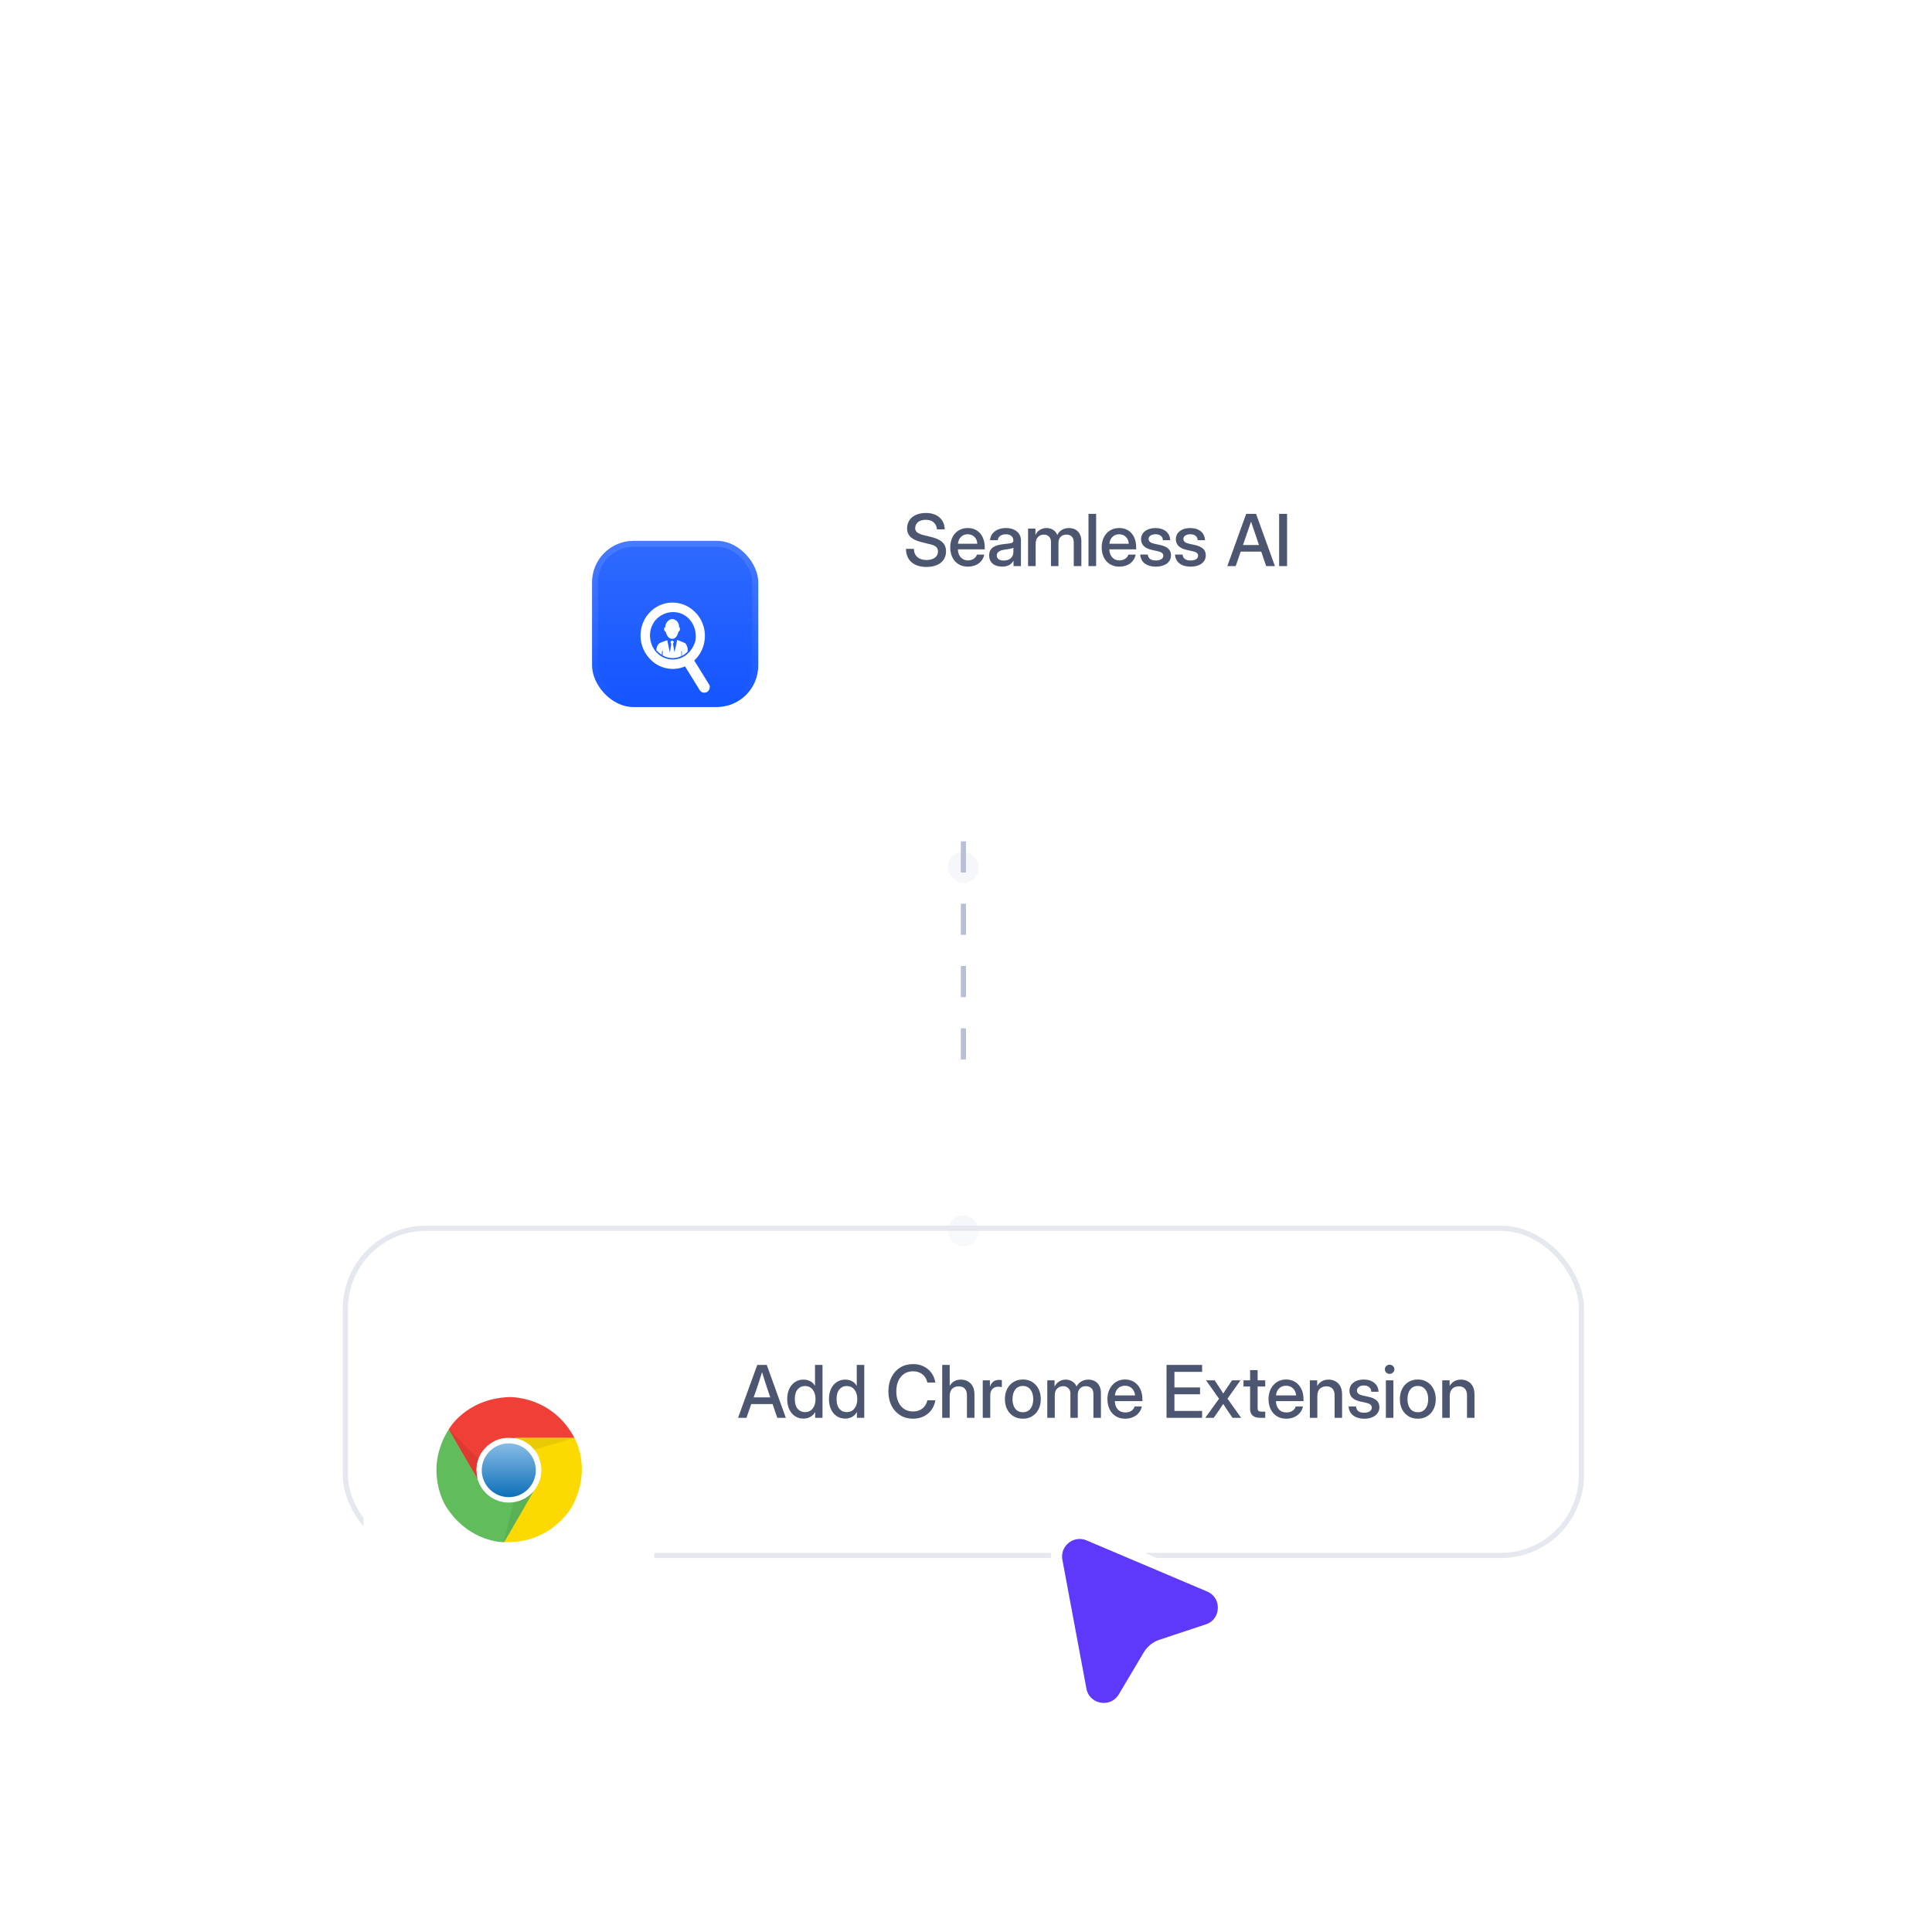 <svg width="372" height="372" viewBox="0 0 372 372" fill="none" xmlns="http://www.w3.org/2000/svg">
<rect x="98" y="72" width="175" height="64" rx="16" fill="white" fill-opacity="0.32"/>
<rect x="98.5" y="72.5" width="174" height="63" rx="15.5" stroke="white" stroke-opacity="0.32"/>
<g filter="url(#filter0_ddd_4219_8632)">
<rect x="102" y="76" width="56" height="56" rx="12" fill="white"/>
<g filter="url(#filter1_dd_4219_8632)">
<g clip-path="url(#clip0_4219_8632)">
<rect x="114" y="88" width="32" height="32" rx="8" fill="#1355FF"/>
<rect x="114" y="88" width="32" height="32" rx="8" fill="url(#paint0_linear_4219_8632)" fill-opacity="0.12"/>
<g filter="url(#filter2_d_4219_8632)">
<path d="M128.205 100.992C128.37 101.677 128.757 102.305 129.42 102.305C130.083 102.305 130.47 101.677 130.636 100.935C130.857 100.821 130.968 100.593 130.912 100.307C130.912 100.193 130.857 100.079 130.747 100.022C130.802 99.222 130.194 98.537 129.42 98.48C128.647 98.594 128.094 99.279 128.094 100.079C127.983 100.079 127.873 100.193 127.873 100.364C127.818 100.593 127.983 100.878 128.205 100.992Z" fill="white"/>
<path d="M131.963 103.162C131.466 102.933 130.968 102.705 130.416 102.534H130.36C130.36 102.876 129.863 104.875 129.863 104.875L129.587 103.276L129.752 102.876L129.476 102.648H129.31L129.089 102.933L129.255 103.333L128.979 104.932C128.979 104.932 128.537 102.876 128.481 102.591H128.426C127.873 102.762 127.376 102.933 126.879 103.219C126.547 103.562 126.381 104.018 126.381 104.475C126.658 104.818 127.045 105.16 127.431 105.389V104.989C127.431 104.818 127.487 104.646 127.597 104.475V105.503C128.205 105.845 128.813 106.017 129.476 106.017C130.084 106.017 130.637 105.902 131.189 105.617V104.532C131.3 104.703 131.3 104.818 131.3 105.046V105.617C131.687 105.389 132.073 105.103 132.405 104.761V104.703C132.46 104.075 132.294 103.562 131.963 103.162Z" fill="white"/>
<path d="M136.494 111.041L133.676 106.473C136.218 104.132 136.439 100.078 134.118 97.452C131.797 94.826 127.929 94.597 125.386 96.938C122.844 99.279 122.623 103.333 124.944 105.959C126.713 108.015 129.476 108.643 131.907 107.615L134.726 112.183C135.057 112.697 135.665 112.811 136.163 112.525C136.66 112.183 136.826 111.498 136.494 111.041ZM131.907 105.56C129.863 106.93 127.1 106.302 125.829 104.132C124.558 101.963 125.11 99.165 127.21 97.852C129.31 96.538 132.018 97.109 133.289 99.279C133.897 100.307 134.118 101.563 133.897 102.705C133.565 103.847 132.902 104.874 131.907 105.56Z" fill="white"/>
</g>
</g>
<rect x="114.57" y="88.57" width="30.86" height="30.86" rx="7.43" stroke="url(#paint1_linear_4219_8632)" stroke-opacity="0.12" stroke-width="1.14"/>
</g>
</g>
<path d="M178.375 109.164C175.948 109.164 174.444 107.865 174.444 105.678H175.969C175.976 107.004 176.892 107.831 178.402 107.831C179.776 107.831 180.604 107.168 180.604 106.197C180.604 105.056 179.564 104.919 178.512 104.652L177.391 104.372C176.03 104.03 174.656 103.415 174.656 101.754C174.656 99.949 176.058 98.773 178.286 98.773C180.501 98.773 181.854 100.018 181.902 101.932H180.405C180.33 100.817 179.564 100.086 178.252 100.086C176.967 100.086 176.215 100.742 176.215 101.713C176.215 102.759 177.637 102.984 178.519 103.203L179.394 103.422C180.925 103.805 182.155 104.488 182.155 106.163C182.155 108.009 180.72 109.164 178.375 109.164ZM186.372 109.109C184.301 109.109 182.968 107.605 182.968 105.404C182.968 103.203 184.294 101.672 186.338 101.672C188.382 101.672 189.606 103.189 189.606 105.397V105.773H184.445C184.445 106.949 185.169 107.906 186.379 107.906C187.2 107.906 187.904 107.462 188.109 106.785H189.517C189.243 108.187 188.006 109.109 186.372 109.109ZM184.451 104.7H188.177C188.143 103.613 187.364 102.868 186.325 102.868C185.21 102.868 184.513 103.736 184.451 104.7ZM192.962 109.103C191.526 109.103 190.46 108.378 190.46 106.936C190.46 105.295 191.84 104.933 193.31 104.762C194.664 104.598 195.115 104.611 195.115 104.085V104.051C195.115 103.354 194.582 102.875 193.673 102.875C192.77 102.875 192.175 103.354 192.114 104.01H190.637C190.706 102.684 191.868 101.672 193.686 101.672C195.464 101.672 196.578 102.643 196.578 104.051V109H195.149V107.975H195.122C194.807 108.562 194.199 109.103 192.962 109.103ZM193.276 107.934C194.527 107.934 195.122 107.182 195.122 106.3V105.466C194.923 105.616 194.165 105.739 193.406 105.842C192.627 105.951 191.916 106.238 191.923 106.963C191.929 107.578 192.442 107.934 193.276 107.934ZM197.951 109V101.781H199.373V102.998H199.4C199.701 102.219 200.515 101.672 201.513 101.672C202.518 101.672 203.29 102.226 203.57 102.998H203.598C203.898 102.246 204.739 101.672 205.833 101.672C207.18 101.672 208.212 102.526 208.212 104.263V109H206.749V104.399C206.749 103.367 206.1 102.937 205.327 102.937C204.37 102.937 203.803 103.593 203.803 104.509V109H202.36V104.297C202.36 103.477 201.786 102.937 200.973 102.937C200.139 102.937 199.414 103.531 199.414 104.659V109H197.951ZM211.055 98.938V109H209.585V98.938H211.055ZM215.532 109.109C213.461 109.109 212.128 107.605 212.128 105.404C212.128 103.203 213.454 101.672 215.498 101.672C217.542 101.672 218.765 103.189 218.765 105.397V105.773H213.604C213.604 106.949 214.329 107.906 215.539 107.906C216.359 107.906 217.063 107.462 217.268 106.785H218.676C218.403 108.187 217.166 109.109 215.532 109.109ZM213.611 104.7H217.337C217.302 103.613 216.523 102.868 215.484 102.868C214.37 102.868 213.673 103.736 213.611 104.7ZM225.313 104.01H223.912C223.898 103.312 223.338 102.868 222.497 102.868C221.704 102.868 221.157 103.237 221.157 103.777C221.157 104.256 221.547 104.529 222.203 104.68L223.434 104.953C224.801 105.261 225.471 105.89 225.471 106.922C225.471 108.303 224.233 109.109 222.572 109.109C220.877 109.109 219.646 108.33 219.544 106.778H221C221.082 107.551 221.636 107.92 222.552 107.92C223.434 107.92 223.994 107.571 223.994 107.004C223.994 106.512 223.584 106.279 222.969 106.143L221.786 105.883C220.405 105.575 219.708 104.878 219.708 103.812C219.708 102.52 220.836 101.672 222.483 101.672C224.117 101.672 225.272 102.547 225.313 104.01ZM232.012 104.01H230.611C230.597 103.312 230.036 102.868 229.196 102.868C228.403 102.868 227.856 103.237 227.856 103.777C227.856 104.256 228.245 104.529 228.902 104.68L230.132 104.953C231.499 105.261 232.169 105.89 232.169 106.922C232.169 108.303 230.932 109.109 229.271 109.109C227.575 109.109 226.345 108.33 226.242 106.778H227.699C227.781 107.551 228.334 107.92 229.25 107.92C230.132 107.92 230.693 107.571 230.693 107.004C230.693 106.512 230.283 106.279 229.667 106.143L228.485 105.883C227.104 105.575 226.407 104.878 226.407 103.812C226.407 102.52 227.534 101.672 229.182 101.672C230.816 101.672 231.971 102.547 232.012 104.01ZM236.317 109L239.947 98.938H241.848L245.484 109H243.796L242.846 106.211H238.894L237.931 109H236.317ZM239.332 104.939H242.415L240.897 100.476H240.87L239.332 104.939ZM247.822 98.938V109H246.29V98.938H247.822Z" fill="#4D5670"/>
<g filter="url(#filter3_ddd_4219_8632)">
<rect x="178.5" y="144" width="14" height="14" rx="7" fill="white"/>
<g filter="url(#filter4_i_4219_8632)">
<rect x="182.5" y="148" width="6" height="6" rx="3" fill="#F6F7FA"/>
</g>
</g>
<path d="M185.5 162L185.5 210" stroke="#B8C0D9" stroke-dasharray="6 6"/>
<g filter="url(#filter5_ddd_4219_8632)">
<rect x="178.5" y="214" width="14" height="14" rx="7" fill="white"/>
<g filter="url(#filter6_i_4219_8632)">
<rect x="182.5" y="218" width="6" height="6" rx="3" fill="#F6F7FA"/>
</g>
</g>
<rect x="66.5" y="236.5" width="238" height="63" rx="15.5" fill="white" fill-opacity="0.2"/>
<rect x="66.5" y="236.5" width="238" height="63" rx="15.5" stroke="#E5E8EE"/>
<g filter="url(#filter7_ddd_4219_8632)">
<rect x="70" y="240" width="56" height="56" rx="12" fill="white"/>
<path d="M98.001 254.004C98.001 254.004 106.253 253.635 110.628 261.9H97.299C97.299 261.9 94.783 261.819 92.634 264.86C92.017 266.136 91.353 267.451 92.098 270.042C91.025 268.231 86.403 260.212 86.403 260.212C86.403 260.212 89.663 254.331 98.001 254.004H98.001Z" fill="#EF3F36"/>
<path d="M110.2 274.986C110.2 274.986 106.392 282.293 97.025 281.932C98.182 279.937 103.691 270.43 103.691 270.43C103.691 270.43 105.022 268.3 103.452 264.925C102.653 263.753 101.839 262.526 99.216 261.873C101.326 261.854 110.605 261.873 110.605 261.873C110.605 261.873 114.081 267.628 110.2 274.986Z" fill="#FCD900"/>
<path d="M85.859 275.043C85.859 275.043 81.411 268.104 86.411 260.201C87.565 262.196 93.074 271.703 93.074 271.703C93.074 271.703 94.262 273.917 97.977 274.248C99.393 274.144 100.867 274.055 102.75 272.122C101.712 273.952 97.055 281.948 97.055 281.948C97.055 281.948 90.311 282.071 85.859 275.043H85.859Z" fill="#61BC5B"/>
<path d="M97.021 282.001L98.896 274.205C98.896 274.205 100.956 274.044 102.684 272.156C101.612 274.036 97.021 282.001 97.021 282.001Z" fill="#5AB055"/>
<path d="M91.72 268.089C91.72 264.652 94.517 261.865 97.966 261.865C101.415 261.865 104.212 264.652 104.212 268.089C104.212 271.526 101.415 274.313 97.966 274.313C94.517 274.309 91.72 271.526 91.72 268.089Z" fill="white"/>
<path d="M92.765 268.089C92.765 265.229 95.092 262.907 97.966 262.907C100.836 262.907 103.167 265.225 103.167 268.089C103.167 270.949 100.84 273.271 97.966 273.271C95.096 273.271 92.765 270.949 92.765 268.089Z" fill="url(#paint2_linear_4219_8632)"/>
<path d="M110.601 261.877L102.881 264.133C102.881 264.133 101.716 262.43 99.212 261.877C101.384 261.865 110.601 261.877 110.601 261.877Z" fill="#EACA05"/>
<path d="M91.948 269.758C90.863 267.885 86.403 260.212 86.403 260.212L92.121 265.848C92.121 265.848 91.535 267.051 91.755 268.773L91.947 269.758H91.948Z" fill="#DF3A32"/>
</g>
<path d="M142.109 273L145.808 262.814H147.64L151.311 273H149.663L148.761 270.354H144.652L143.723 273H142.109ZM145.11 269.062H148.316L147.701 267.258C147.564 266.839 147.419 266.39 147.264 265.911C147.109 265.433 146.931 264.863 146.73 264.202C146.525 264.863 146.345 265.433 146.19 265.911C146.035 266.39 145.887 266.839 145.746 267.258L145.11 269.062ZM154.707 273.144C154.078 273.144 153.529 272.986 153.06 272.672C152.59 272.353 152.226 271.913 151.966 271.353C151.706 270.787 151.576 270.133 151.576 269.391C151.576 268.648 151.706 267.996 151.966 267.436C152.23 266.87 152.597 266.431 153.067 266.116C153.536 265.797 154.081 265.638 154.701 265.638C155.17 265.638 155.598 265.736 155.986 265.932C156.373 266.128 156.683 266.426 156.915 266.827H156.929V262.814H158.371V273H156.956V271.899H156.943C156.701 272.319 156.384 272.631 155.993 272.836C155.605 273.041 155.177 273.144 154.707 273.144ZM155.001 271.899C155.617 271.899 156.106 271.672 156.471 271.216C156.84 270.756 157.025 270.147 157.025 269.391C157.025 268.63 156.84 268.021 156.471 267.565C156.106 267.105 155.617 266.875 155.001 266.875C154.418 266.875 153.944 267.091 153.579 267.524C153.219 267.953 153.039 268.575 153.039 269.391C153.039 270.206 153.219 270.828 153.579 271.257C153.944 271.685 154.418 271.899 155.001 271.899ZM162.746 273.144C162.117 273.144 161.568 272.986 161.098 272.672C160.629 272.353 160.264 271.913 160.005 271.353C159.745 270.787 159.615 270.133 159.615 269.391C159.615 268.648 159.745 267.996 160.005 267.436C160.269 266.87 160.636 266.431 161.105 266.116C161.575 265.797 162.119 265.638 162.739 265.638C163.208 265.638 163.637 265.736 164.024 265.932C164.411 266.128 164.721 266.426 164.954 266.827H164.967V262.814H166.41V273H164.995V271.899H164.981C164.74 272.319 164.423 272.631 164.031 272.836C163.644 273.041 163.215 273.144 162.746 273.144ZM163.04 271.899C163.655 271.899 164.145 271.672 164.509 271.216C164.879 270.756 165.063 270.147 165.063 269.391C165.063 268.63 164.879 268.021 164.509 267.565C164.145 267.105 163.655 266.875 163.04 266.875C162.456 266.875 161.982 267.091 161.618 267.524C161.258 267.953 161.078 268.575 161.078 269.391C161.078 270.206 161.258 270.828 161.618 271.257C161.982 271.685 162.456 271.899 163.04 271.899ZM175.808 273.164C174.874 273.164 174.049 272.943 173.333 272.501C172.618 272.059 172.06 271.444 171.659 270.655C171.257 269.867 171.057 268.953 171.057 267.914C171.057 266.866 171.257 265.948 171.659 265.159C172.06 264.371 172.616 263.756 173.326 263.313C174.042 262.871 174.869 262.65 175.808 262.65C176.551 262.65 177.223 262.796 177.825 263.088C178.431 263.38 178.932 263.792 179.328 264.325C179.725 264.854 179.982 265.48 180.101 266.205H178.556C178.406 265.512 178.084 264.979 177.592 264.605C177.104 264.227 176.514 264.038 175.822 264.038C175.152 264.038 174.575 264.2 174.092 264.523C173.609 264.847 173.235 265.3 172.971 265.884C172.711 266.467 172.581 267.144 172.581 267.914C172.581 268.684 172.711 269.359 172.971 269.938C173.231 270.516 173.602 270.967 174.085 271.291C174.573 271.615 175.152 271.776 175.822 271.776C176.51 271.776 177.098 271.59 177.585 271.216C178.077 270.842 178.403 270.311 178.563 269.623H180.101C179.982 270.343 179.725 270.97 179.328 271.503C178.932 272.032 178.431 272.442 177.825 272.733C177.223 273.021 176.551 273.164 175.808 273.164ZM182.862 268.844V273H181.42V262.814H182.862V266.82C183.359 266.032 184.076 265.638 185.015 265.638C185.512 265.638 185.956 265.747 186.348 265.966C186.745 266.18 187.057 266.499 187.285 266.923C187.513 267.347 187.627 267.873 187.627 268.502V273H186.184V268.68C186.184 268.101 186.045 267.666 185.767 267.374C185.489 267.078 185.102 266.93 184.605 266.93C184.113 266.93 183.698 267.082 183.361 267.388C183.028 267.688 182.862 268.174 182.862 268.844ZM189.226 273V265.781H190.606V266.95H190.634C190.766 266.554 190.973 266.246 191.256 266.027C191.543 265.804 191.917 265.692 192.377 265.692C192.486 265.692 192.587 265.697 192.678 265.706C192.769 265.715 192.844 265.722 192.903 265.727V267.073C192.849 267.06 192.751 267.046 192.609 267.032C192.468 267.014 192.313 267.005 192.145 267.005C191.739 267.005 191.39 267.146 191.099 267.429C190.811 267.711 190.668 268.146 190.668 268.734V273H189.226ZM196.95 273.164C196.261 273.164 195.658 273.005 195.138 272.686C194.618 272.367 194.213 271.924 193.921 271.359C193.634 270.794 193.491 270.143 193.491 269.404C193.491 268.657 193.634 268.001 193.921 267.436C194.213 266.866 194.618 266.422 195.138 266.103C195.658 265.779 196.261 265.617 196.95 265.617C197.638 265.617 198.239 265.779 198.754 266.103C199.274 266.422 199.677 266.866 199.964 267.436C200.256 268.001 200.402 268.657 200.402 269.404C200.402 270.143 200.256 270.794 199.964 271.359C199.677 271.924 199.274 272.367 198.754 272.686C198.239 273.005 197.638 273.164 196.95 273.164ZM196.95 271.92C197.569 271.92 198.057 271.692 198.412 271.236C198.768 270.781 198.946 270.17 198.946 269.404C198.946 268.63 198.766 268.012 198.406 267.552C198.05 267.091 197.565 266.861 196.95 266.861C196.334 266.861 195.847 267.091 195.487 267.552C195.131 268.007 194.953 268.625 194.953 269.404C194.953 270.174 195.131 270.787 195.487 271.243C195.842 271.694 196.33 271.92 196.95 271.92ZM201.652 273V265.781H203.053V266.991C203.277 266.545 203.58 266.207 203.963 265.979C204.345 265.752 204.76 265.638 205.207 265.638C205.699 265.638 206.13 265.763 206.499 266.014C206.872 266.264 207.134 266.583 207.285 266.971C207.481 266.579 207.777 266.26 208.173 266.014C208.575 265.763 209.042 265.638 209.575 265.638C210.021 265.638 210.427 265.736 210.792 265.932C211.156 266.128 211.446 266.419 211.66 266.807C211.874 267.189 211.981 267.67 211.981 268.249V273H210.532V268.372C210.532 267.857 210.388 267.483 210.101 267.251C209.814 267.019 209.475 266.902 209.083 266.902C208.6 266.902 208.219 267.053 207.941 267.354C207.663 267.65 207.524 268.028 207.524 268.488V273H206.102V268.276C206.102 267.862 205.968 267.529 205.699 267.278C205.435 267.028 205.097 266.902 204.687 266.902C204.268 266.902 203.896 267.05 203.573 267.347C203.254 267.643 203.094 268.076 203.094 268.646V273H201.652ZM216.67 273.164C215.954 273.164 215.339 273.002 214.824 272.679C214.314 272.355 213.92 271.911 213.642 271.346C213.368 270.776 213.231 270.129 213.231 269.404C213.231 268.671 213.375 268.019 213.662 267.449C213.949 266.88 214.346 266.433 214.852 266.109C215.357 265.781 215.938 265.617 216.595 265.617C217.278 265.617 217.871 265.777 218.372 266.096C218.878 266.415 219.27 266.859 219.548 267.429C219.826 267.994 219.965 268.648 219.965 269.391V269.78H214.653C214.681 270.432 214.867 270.958 215.214 271.359C215.565 271.76 216.057 271.961 216.69 271.961C217.164 271.961 217.554 271.854 217.859 271.64C218.165 271.425 218.367 271.147 218.468 270.806H219.855C219.769 271.271 219.575 271.681 219.274 272.036C218.978 272.392 218.604 272.67 218.153 272.87C217.707 273.066 217.212 273.164 216.67 273.164ZM214.667 268.687H218.557C218.497 268.112 218.295 267.659 217.948 267.326C217.602 266.989 217.155 266.82 216.608 266.82C216.061 266.82 215.615 266.989 215.269 267.326C214.927 267.659 214.726 268.112 214.667 268.687ZM224.612 273V262.814H231.462V264.147H226.13V267.148H231.065V268.468H226.13V271.667H231.462V273H224.612ZM232.062 273L234.722 269.322L232.227 265.781H233.874L234.735 267.066C234.872 267.281 235.006 267.49 235.139 267.695C235.275 267.9 235.407 268.108 235.535 268.317C235.672 268.108 235.806 267.9 235.938 267.695C236.071 267.49 236.21 267.281 236.355 267.066L237.23 265.781H238.851L236.349 269.302L238.974 273H237.326L236.321 271.537C236.185 271.327 236.05 271.122 235.918 270.922C235.786 270.721 235.656 270.521 235.528 270.32C235.396 270.521 235.262 270.721 235.125 270.922C234.993 271.122 234.858 271.327 234.722 271.537L233.696 273H232.062ZM243.615 265.781V266.971H242.152V271.093C242.152 271.362 242.206 271.549 242.316 271.653C242.425 271.758 242.623 271.811 242.91 271.811H243.615V273H242.705C241.37 273 240.702 272.426 240.702 271.277V266.971H239.431V265.781H240.702V263.812H242.152V265.781H243.615ZM247.688 273.164C246.973 273.164 246.357 273.002 245.842 272.679C245.332 272.355 244.938 271.911 244.66 271.346C244.386 270.776 244.25 270.129 244.25 269.404C244.25 268.671 244.393 268.019 244.68 267.449C244.967 266.88 245.364 266.433 245.87 266.109C246.376 265.781 246.957 265.617 247.613 265.617C248.296 265.617 248.889 265.777 249.39 266.096C249.896 266.415 250.288 266.859 250.566 267.429C250.844 267.994 250.983 268.648 250.983 269.391V269.78H245.671C245.699 270.432 245.886 270.958 246.232 271.359C246.583 271.76 247.075 271.961 247.709 271.961C248.183 271.961 248.572 271.854 248.878 271.64C249.183 271.425 249.386 271.147 249.486 270.806H250.874C250.787 271.271 250.593 271.681 250.293 272.036C249.996 272.392 249.623 272.67 249.171 272.87C248.725 273.066 248.23 273.164 247.688 273.164ZM245.685 268.687H249.575C249.516 268.112 249.313 267.659 248.966 267.326C248.62 266.989 248.173 266.82 247.627 266.82C247.08 266.82 246.633 266.989 246.287 267.326C245.945 267.659 245.744 268.112 245.685 268.687ZM253.648 268.844V273H252.206V265.781H253.621V266.868C254.113 266.048 254.84 265.638 255.802 265.638C256.298 265.638 256.743 265.747 257.135 265.966C257.531 266.18 257.843 266.499 258.071 266.923C258.299 267.347 258.413 267.873 258.413 268.502V273H256.971V268.68C256.971 268.101 256.832 267.666 256.554 267.374C256.276 267.078 255.888 266.93 255.392 266.93C254.899 266.93 254.485 267.082 254.147 267.388C253.815 267.688 253.648 268.174 253.648 268.844ZM262.685 273.171C262.133 273.171 261.637 273.082 261.195 272.904C260.753 272.727 260.395 272.462 260.121 272.111C259.852 271.76 259.702 271.325 259.67 270.806H261.092C261.174 271.617 261.696 272.022 262.657 272.022C263.113 272.022 263.473 271.929 263.738 271.742C264.006 271.555 264.141 271.318 264.141 271.031C264.141 270.785 264.045 270.589 263.854 270.443C263.662 270.293 263.412 270.184 263.102 270.115L261.906 269.849C260.525 269.548 259.834 268.86 259.834 267.784C259.834 267.146 260.087 266.627 260.593 266.226C261.103 265.825 261.771 265.624 262.596 265.624C263.412 265.624 264.082 265.836 264.606 266.26C265.134 266.679 265.408 267.253 265.426 267.982H264.045C264.041 267.632 263.908 267.342 263.649 267.114C263.389 266.882 263.045 266.766 262.616 266.766C262.206 266.766 261.88 266.861 261.639 267.053C261.397 267.244 261.277 267.479 261.277 267.757C261.277 268.003 261.368 268.201 261.55 268.352C261.737 268.502 261.992 268.614 262.316 268.687L263.546 268.96C264.248 269.115 264.765 269.354 265.098 269.678C265.431 270.001 265.597 270.425 265.597 270.949C265.597 271.41 265.469 271.806 265.214 272.139C264.963 272.467 264.619 272.722 264.182 272.904C263.744 273.082 263.245 273.171 262.685 273.171ZM266.847 273V265.781H268.29V273H266.847ZM267.565 264.537C267.31 264.537 267.093 264.453 266.916 264.284C266.742 264.111 266.656 263.901 266.656 263.655C266.656 263.405 266.742 263.195 266.916 263.026C267.093 262.853 267.31 262.767 267.565 262.767C267.82 262.767 268.037 262.853 268.214 263.026C268.392 263.195 268.481 263.405 268.481 263.655C268.481 263.901 268.392 264.111 268.214 264.284C268.037 264.453 267.82 264.537 267.565 264.537ZM272.999 273.164C272.311 273.164 271.707 273.005 271.187 272.686C270.668 272.367 270.262 271.924 269.971 271.359C269.684 270.794 269.54 270.143 269.54 269.404C269.54 268.657 269.684 268.001 269.971 267.436C270.262 266.866 270.668 266.422 271.187 266.103C271.707 265.779 272.311 265.617 272.999 265.617C273.687 265.617 274.289 265.779 274.804 266.103C275.323 266.422 275.726 266.866 276.014 267.436C276.305 268.001 276.451 268.657 276.451 269.404C276.451 270.143 276.305 270.794 276.014 271.359C275.726 271.924 275.323 272.367 274.804 272.686C274.289 273.005 273.687 273.164 272.999 273.164ZM272.999 271.92C273.619 271.92 274.106 271.692 274.462 271.236C274.817 270.781 274.995 270.17 274.995 269.404C274.995 268.63 274.815 268.012 274.455 267.552C274.1 267.091 273.614 266.861 272.999 266.861C272.384 266.861 271.896 267.091 271.536 267.552C271.181 268.007 271.003 268.625 271.003 269.404C271.003 270.174 271.181 270.787 271.536 271.243C271.892 271.694 272.379 271.92 272.999 271.92ZM279.144 268.844V273H277.701V265.781H279.116V266.868C279.609 266.048 280.336 265.638 281.297 265.638C281.794 265.638 282.238 265.747 282.63 265.966C283.027 266.18 283.339 266.499 283.567 266.923C283.794 267.347 283.908 267.873 283.908 268.502V273H282.466V268.68C282.466 268.101 282.327 267.666 282.049 267.374C281.771 267.078 281.384 266.93 280.887 266.93C280.395 266.93 279.98 267.082 279.643 267.388C279.31 267.688 279.144 268.174 279.144 268.844Z" fill="#4D5670"/>
<g filter="url(#filter8_dd_4219_8632)">
<path d="M203.496 296.066C202.842 292.562 206.352 289.74 209.634 291.131L232.846 300.971C236.642 302.58 236.421 308.033 232.507 309.33L223.592 312.282C222.57 312.62 221.705 313.316 221.155 314.241L216.357 322.314C214.25 325.858 208.876 324.903 208.12 320.85L203.496 296.066Z" fill="#5E39FB"/>
<path d="M203.496 296.066C202.842 292.562 206.352 289.74 209.634 291.131L232.846 300.971C236.642 302.58 236.421 308.033 232.507 309.33L223.592 312.282C222.57 312.62 221.705 313.316 221.155 314.241L216.357 322.314C214.25 325.858 208.876 324.903 208.12 320.85L203.496 296.066Z" stroke="white" stroke-width="2.162"/>
</g>
<defs>
<filter id="filter0_ddd_4219_8632" x="88" y="75" width="84" height="85" filterUnits="userSpaceOnUse" color-interpolation-filters="sRGB">
<feFlood flood-opacity="0" result="BackgroundImageFix"/>
<feColorMatrix in="SourceAlpha" type="matrix" values="0 0 0 0 0 0 0 0 0 0 0 0 0 0 0 0 0 0 127 0" result="hardAlpha"/>
<feMorphology radius="1" operator="dilate" in="SourceAlpha" result="effect1_dropShadow_4219_8632"/>
<feOffset/>
<feComposite in2="hardAlpha" operator="out"/>
<feColorMatrix type="matrix" values="0 0 0 0 0.07 0 0 0 0 0.216 0 0 0 0 0.41 0 0 0 0.02 0"/>
<feBlend mode="plus-darker" in2="BackgroundImageFix" result="effect1_dropShadow_4219_8632"/>
<feColorMatrix in="SourceAlpha" type="matrix" values="0 0 0 0 0 0 0 0 0 0 0 0 0 0 0 0 0 0 127 0" result="hardAlpha"/>
<feOffset dy="1"/>
<feGaussianBlur stdDeviation="1"/>
<feComposite in2="hardAlpha" operator="out"/>
<feColorMatrix type="matrix" values="0 0 0 0 0.643 0 0 0 0 0.673 0 0 0 0 0.725 0 0 0 0.24 0"/>
<feBlend mode="plus-darker" in2="effect1_dropShadow_4219_8632" result="effect2_dropShadow_4219_8632"/>
<feColorMatrix in="SourceAlpha" type="matrix" values="0 0 0 0 0 0 0 0 0 0 0 0 0 0 0 0 0 0 127 0" result="hardAlpha"/>
<feMorphology radius="6" operator="erode" in="SourceAlpha" result="effect3_dropShadow_4219_8632"/>
<feOffset dy="14"/>
<feGaussianBlur stdDeviation="10"/>
<feComposite in2="hardAlpha" operator="out"/>
<feColorMatrix type="matrix" values="0 0 0 0 0.089 0 0 0 0 0.122 0 0 0 0 0.24 0 0 0 0.11 0"/>
<feBlend mode="plus-darker" in2="effect2_dropShadow_4219_8632" result="effect3_dropShadow_4219_8632"/>
<feBlend mode="normal" in="SourceGraphic" in2="effect3_dropShadow_4219_8632" result="shape"/>
</filter>
<filter id="filter1_dd_4219_8632" x="111.72" y="86.86" width="36.56" height="36.56" filterUnits="userSpaceOnUse" color-interpolation-filters="sRGB">
<feFlood flood-opacity="0" result="BackgroundImageFix"/>
<feColorMatrix in="SourceAlpha" type="matrix" values="0 0 0 0 0 0 0 0 0 0 0 0 0 0 0 0 0 0 127 0" result="hardAlpha"/>
<feMorphology radius="1.14" operator="dilate" in="SourceAlpha" result="effect1_dropShadow_4219_8632"/>
<feOffset/>
<feComposite in2="hardAlpha" operator="out"/>
<feColorMatrix type="matrix" values="0 0 0 0 0.31 0 0 0 0 0.28 0 0 0 0 0.92 0 0 0 1 0"/>
<feBlend mode="normal" in2="BackgroundImageFix" result="effect1_dropShadow_4219_8632"/>
<feColorMatrix in="SourceAlpha" type="matrix" values="0 0 0 0 0 0 0 0 0 0 0 0 0 0 0 0 0 0 127 0" result="hardAlpha"/>
<feOffset dy="1.14"/>
<feGaussianBlur stdDeviation="1.14"/>
<feComposite in2="hardAlpha" operator="out"/>
<feColorMatrix type="matrix" values="0 0 0 0 0.102 0 0 0 0 0.075 0 0 0 0 0.633 0 0 0 0.5 0"/>
<feBlend mode="normal" in2="effect1_dropShadow_4219_8632" result="effect2_dropShadow_4219_8632"/>
<feBlend mode="normal" in="SourceGraphic" in2="effect2_dropShadow_4219_8632" result="shape"/>
</filter>
<filter id="filter2_d_4219_8632" x="114.213" y="90.762" width="31.573" height="35.596" filterUnits="userSpaceOnUse" color-interpolation-filters="sRGB">
<feFlood flood-opacity="0" result="BackgroundImageFix"/>
<feColorMatrix in="SourceAlpha" type="matrix" values="0 0 0 0 0 0 0 0 0 0 0 0 0 0 0 0 0 0 127 0" result="hardAlpha"/>
<feOffset dy="4.56"/>
<feGaussianBlur stdDeviation="4.56"/>
<feComposite in2="hardAlpha" operator="out"/>
<feColorMatrix type="matrix" values="0 0 0 0 0 0 0 0 0 0 0 0 0 0 0 0 0 0 0.25 0"/>
<feBlend mode="color-burn" in2="BackgroundImageFix" result="effect1_dropShadow_4219_8632"/>
<feBlend mode="normal" in="SourceGraphic" in2="effect1_dropShadow_4219_8632" result="shape"/>
</filter>
<filter id="filter3_ddd_4219_8632" x="164.5" y="143" width="42" height="43" filterUnits="userSpaceOnUse" color-interpolation-filters="sRGB">
<feFlood flood-opacity="0" result="BackgroundImageFix"/>
<feColorMatrix in="SourceAlpha" type="matrix" values="0 0 0 0 0 0 0 0 0 0 0 0 0 0 0 0 0 0 127 0" result="hardAlpha"/>
<feMorphology radius="1" operator="dilate" in="SourceAlpha" result="effect1_dropShadow_4219_8632"/>
<feOffset/>
<feComposite in2="hardAlpha" operator="out"/>
<feColorMatrix type="matrix" values="0 0 0 0 0.07 0 0 0 0 0.216 0 0 0 0 0.41 0 0 0 0.02 0"/>
<feBlend mode="plus-darker" in2="BackgroundImageFix" result="effect1_dropShadow_4219_8632"/>
<feColorMatrix in="SourceAlpha" type="matrix" values="0 0 0 0 0 0 0 0 0 0 0 0 0 0 0 0 0 0 127 0" result="hardAlpha"/>
<feOffset dy="1"/>
<feGaussianBlur stdDeviation="1"/>
<feComposite in2="hardAlpha" operator="out"/>
<feColorMatrix type="matrix" values="0 0 0 0 0.643 0 0 0 0 0.673 0 0 0 0 0.725 0 0 0 0.24 0"/>
<feBlend mode="plus-darker" in2="effect1_dropShadow_4219_8632" result="effect2_dropShadow_4219_8632"/>
<feColorMatrix in="SourceAlpha" type="matrix" values="0 0 0 0 0 0 0 0 0 0 0 0 0 0 0 0 0 0 127 0" result="hardAlpha"/>
<feMorphology radius="6" operator="erode" in="SourceAlpha" result="effect3_dropShadow_4219_8632"/>
<feOffset dy="14"/>
<feGaussianBlur stdDeviation="10"/>
<feComposite in2="hardAlpha" operator="out"/>
<feColorMatrix type="matrix" values="0 0 0 0 0.089 0 0 0 0 0.122 0 0 0 0 0.24 0 0 0 0.11 0"/>
<feBlend mode="plus-darker" in2="effect2_dropShadow_4219_8632" result="effect3_dropShadow_4219_8632"/>
<feBlend mode="normal" in="SourceGraphic" in2="effect3_dropShadow_4219_8632" result="shape"/>
</filter>
<filter id="filter4_i_4219_8632" x="182.5" y="148" width="6" height="7" filterUnits="userSpaceOnUse" color-interpolation-filters="sRGB">
<feFlood flood-opacity="0" result="BackgroundImageFix"/>
<feBlend mode="normal" in="SourceGraphic" in2="BackgroundImageFix" result="shape"/>
<feColorMatrix in="SourceAlpha" type="matrix" values="0 0 0 0 0 0 0 0 0 0 0 0 0 0 0 0 0 0 127 0" result="hardAlpha"/>
<feOffset dy="1"/>
<feGaussianBlur stdDeviation="0.5"/>
<feComposite in2="hardAlpha" operator="arithmetic" k2="-1" k3="1"/>
<feColorMatrix type="matrix" values="0 0 0 0 0 0 0 0 0 0 0 0 0 0 0 0 0 0 0.07 0"/>
<feBlend mode="plus-darker" in2="shape" result="effect1_innerShadow_4219_8632"/>
</filter>
<filter id="filter5_ddd_4219_8632" x="164.5" y="213" width="42" height="43" filterUnits="userSpaceOnUse" color-interpolation-filters="sRGB">
<feFlood flood-opacity="0" result="BackgroundImageFix"/>
<feColorMatrix in="SourceAlpha" type="matrix" values="0 0 0 0 0 0 0 0 0 0 0 0 0 0 0 0 0 0 127 0" result="hardAlpha"/>
<feMorphology radius="1" operator="dilate" in="SourceAlpha" result="effect1_dropShadow_4219_8632"/>
<feOffset/>
<feComposite in2="hardAlpha" operator="out"/>
<feColorMatrix type="matrix" values="0 0 0 0 0.07 0 0 0 0 0.216 0 0 0 0 0.41 0 0 0 0.02 0"/>
<feBlend mode="plus-darker" in2="BackgroundImageFix" result="effect1_dropShadow_4219_8632"/>
<feColorMatrix in="SourceAlpha" type="matrix" values="0 0 0 0 0 0 0 0 0 0 0 0 0 0 0 0 0 0 127 0" result="hardAlpha"/>
<feOffset dy="1"/>
<feGaussianBlur stdDeviation="1"/>
<feComposite in2="hardAlpha" operator="out"/>
<feColorMatrix type="matrix" values="0 0 0 0 0.643 0 0 0 0 0.673 0 0 0 0 0.725 0 0 0 0.24 0"/>
<feBlend mode="plus-darker" in2="effect1_dropShadow_4219_8632" result="effect2_dropShadow_4219_8632"/>
<feColorMatrix in="SourceAlpha" type="matrix" values="0 0 0 0 0 0 0 0 0 0 0 0 0 0 0 0 0 0 127 0" result="hardAlpha"/>
<feMorphology radius="6" operator="erode" in="SourceAlpha" result="effect3_dropShadow_4219_8632"/>
<feOffset dy="14"/>
<feGaussianBlur stdDeviation="10"/>
<feComposite in2="hardAlpha" operator="out"/>
<feColorMatrix type="matrix" values="0 0 0 0 0.089 0 0 0 0 0.122 0 0 0 0 0.24 0 0 0 0.11 0"/>
<feBlend mode="plus-darker" in2="effect2_dropShadow_4219_8632" result="effect3_dropShadow_4219_8632"/>
<feBlend mode="normal" in="SourceGraphic" in2="effect3_dropShadow_4219_8632" result="shape"/>
</filter>
<filter id="filter6_i_4219_8632" x="182.5" y="218" width="6" height="7" filterUnits="userSpaceOnUse" color-interpolation-filters="sRGB">
<feFlood flood-opacity="0" result="BackgroundImageFix"/>
<feBlend mode="normal" in="SourceGraphic" in2="BackgroundImageFix" result="shape"/>
<feColorMatrix in="SourceAlpha" type="matrix" values="0 0 0 0 0 0 0 0 0 0 0 0 0 0 0 0 0 0 127 0" result="hardAlpha"/>
<feOffset dy="1"/>
<feGaussianBlur stdDeviation="0.5"/>
<feComposite in2="hardAlpha" operator="arithmetic" k2="-1" k3="1"/>
<feColorMatrix type="matrix" values="0 0 0 0 0 0 0 0 0 0 0 0 0 0 0 0 0 0 0.07 0"/>
<feBlend mode="plus-darker" in2="shape" result="effect1_innerShadow_4219_8632"/>
</filter>
<filter id="filter7_ddd_4219_8632" x="56" y="239" width="84" height="85" filterUnits="userSpaceOnUse" color-interpolation-filters="sRGB">
<feFlood flood-opacity="0" result="BackgroundImageFix"/>
<feColorMatrix in="SourceAlpha" type="matrix" values="0 0 0 0 0 0 0 0 0 0 0 0 0 0 0 0 0 0 127 0" result="hardAlpha"/>
<feMorphology radius="1" operator="dilate" in="SourceAlpha" result="effect1_dropShadow_4219_8632"/>
<feOffset/>
<feComposite in2="hardAlpha" operator="out"/>
<feColorMatrix type="matrix" values="0 0 0 0 0.07 0 0 0 0 0.216 0 0 0 0 0.41 0 0 0 0.02 0"/>
<feBlend mode="plus-darker" in2="BackgroundImageFix" result="effect1_dropShadow_4219_8632"/>
<feColorMatrix in="SourceAlpha" type="matrix" values="0 0 0 0 0 0 0 0 0 0 0 0 0 0 0 0 0 0 127 0" result="hardAlpha"/>
<feOffset dy="1"/>
<feGaussianBlur stdDeviation="1"/>
<feComposite in2="hardAlpha" operator="out"/>
<feColorMatrix type="matrix" values="0 0 0 0 0.643 0 0 0 0 0.673 0 0 0 0 0.725 0 0 0 0.24 0"/>
<feBlend mode="plus-darker" in2="effect1_dropShadow_4219_8632" result="effect2_dropShadow_4219_8632"/>
<feColorMatrix in="SourceAlpha" type="matrix" values="0 0 0 0 0 0 0 0 0 0 0 0 0 0 0 0 0 0 127 0" result="hardAlpha"/>
<feMorphology radius="6" operator="erode" in="SourceAlpha" result="effect3_dropShadow_4219_8632"/>
<feOffset dy="14"/>
<feGaussianBlur stdDeviation="10"/>
<feComposite in2="hardAlpha" operator="out"/>
<feColorMatrix type="matrix" values="0 0 0 0 0.089 0 0 0 0 0.122 0 0 0 0 0.24 0 0 0 0.11 0"/>
<feBlend mode="plus-darker" in2="effect2_dropShadow_4219_8632" result="effect3_dropShadow_4219_8632"/>
<feBlend mode="normal" in="SourceGraphic" in2="effect3_dropShadow_4219_8632" result="shape"/>
</filter>
<filter id="filter8_dd_4219_8632" x="196.645" y="287.654" width="45.696" height="47.277" filterUnits="userSpaceOnUse" color-interpolation-filters="sRGB">
<feFlood flood-opacity="0" result="BackgroundImageFix"/>
<feColorMatrix in="SourceAlpha" type="matrix" values="0 0 0 0 0 0 0 0 0 0 0 0 0 0 0 0 0 0 127 0" result="hardAlpha"/>
<feOffset dy="0.813"/>
<feGaussianBlur stdDeviation="0.61"/>
<feComposite in2="hardAlpha" operator="out"/>
<feColorMatrix type="matrix" values="0 0 0 0 0 0 0 0 0 0 0 0 0 0 0 0 0 0 0.1 0"/>
<feBlend mode="plus-darker" in2="BackgroundImageFix" result="effect1_dropShadow_4219_8632"/>
<feColorMatrix in="SourceAlpha" type="matrix" values="0 0 0 0 0 0 0 0 0 0 0 0 0 0 0 0 0 0 127 0" result="hardAlpha"/>
<feOffset dy="3.657"/>
<feGaussianBlur stdDeviation="2.845"/>
<feComposite in2="hardAlpha" operator="out"/>
<feColorMatrix type="matrix" values="0 0 0 0 0 0 0 0 0 0 0 0 0 0 0 0 0 0 0.1 0"/>
<feBlend mode="plus-darker" in2="effect1_dropShadow_4219_8632" result="effect2_dropShadow_4219_8632"/>
<feBlend mode="normal" in="SourceGraphic" in2="effect2_dropShadow_4219_8632" result="shape"/>
</filter>
<linearGradient id="paint0_linear_4219_8632" x1="130" y1="88" x2="130" y2="120" gradientUnits="userSpaceOnUse">
<stop stop-color="white"/>
<stop offset="1" stop-color="white" stop-opacity="0"/>
</linearGradient>
<linearGradient id="paint1_linear_4219_8632" x1="130" y1="88" x2="130" y2="120" gradientUnits="userSpaceOnUse">
<stop stop-color="white"/>
<stop offset="1" stop-color="white" stop-opacity="0"/>
</linearGradient>
<linearGradient id="paint2_linear_4219_8632" x1="97.966" y1="262.98" x2="97.966" y2="272.959" gradientUnits="userSpaceOnUse">
<stop stop-color="#86BBE5"/>
<stop offset="1" stop-color="#1072BA"/>
</linearGradient>
<clipPath id="clip0_4219_8632">
<rect x="114" y="88" width="32" height="32" rx="8" fill="white"/>
</clipPath>
</defs>
</svg>
